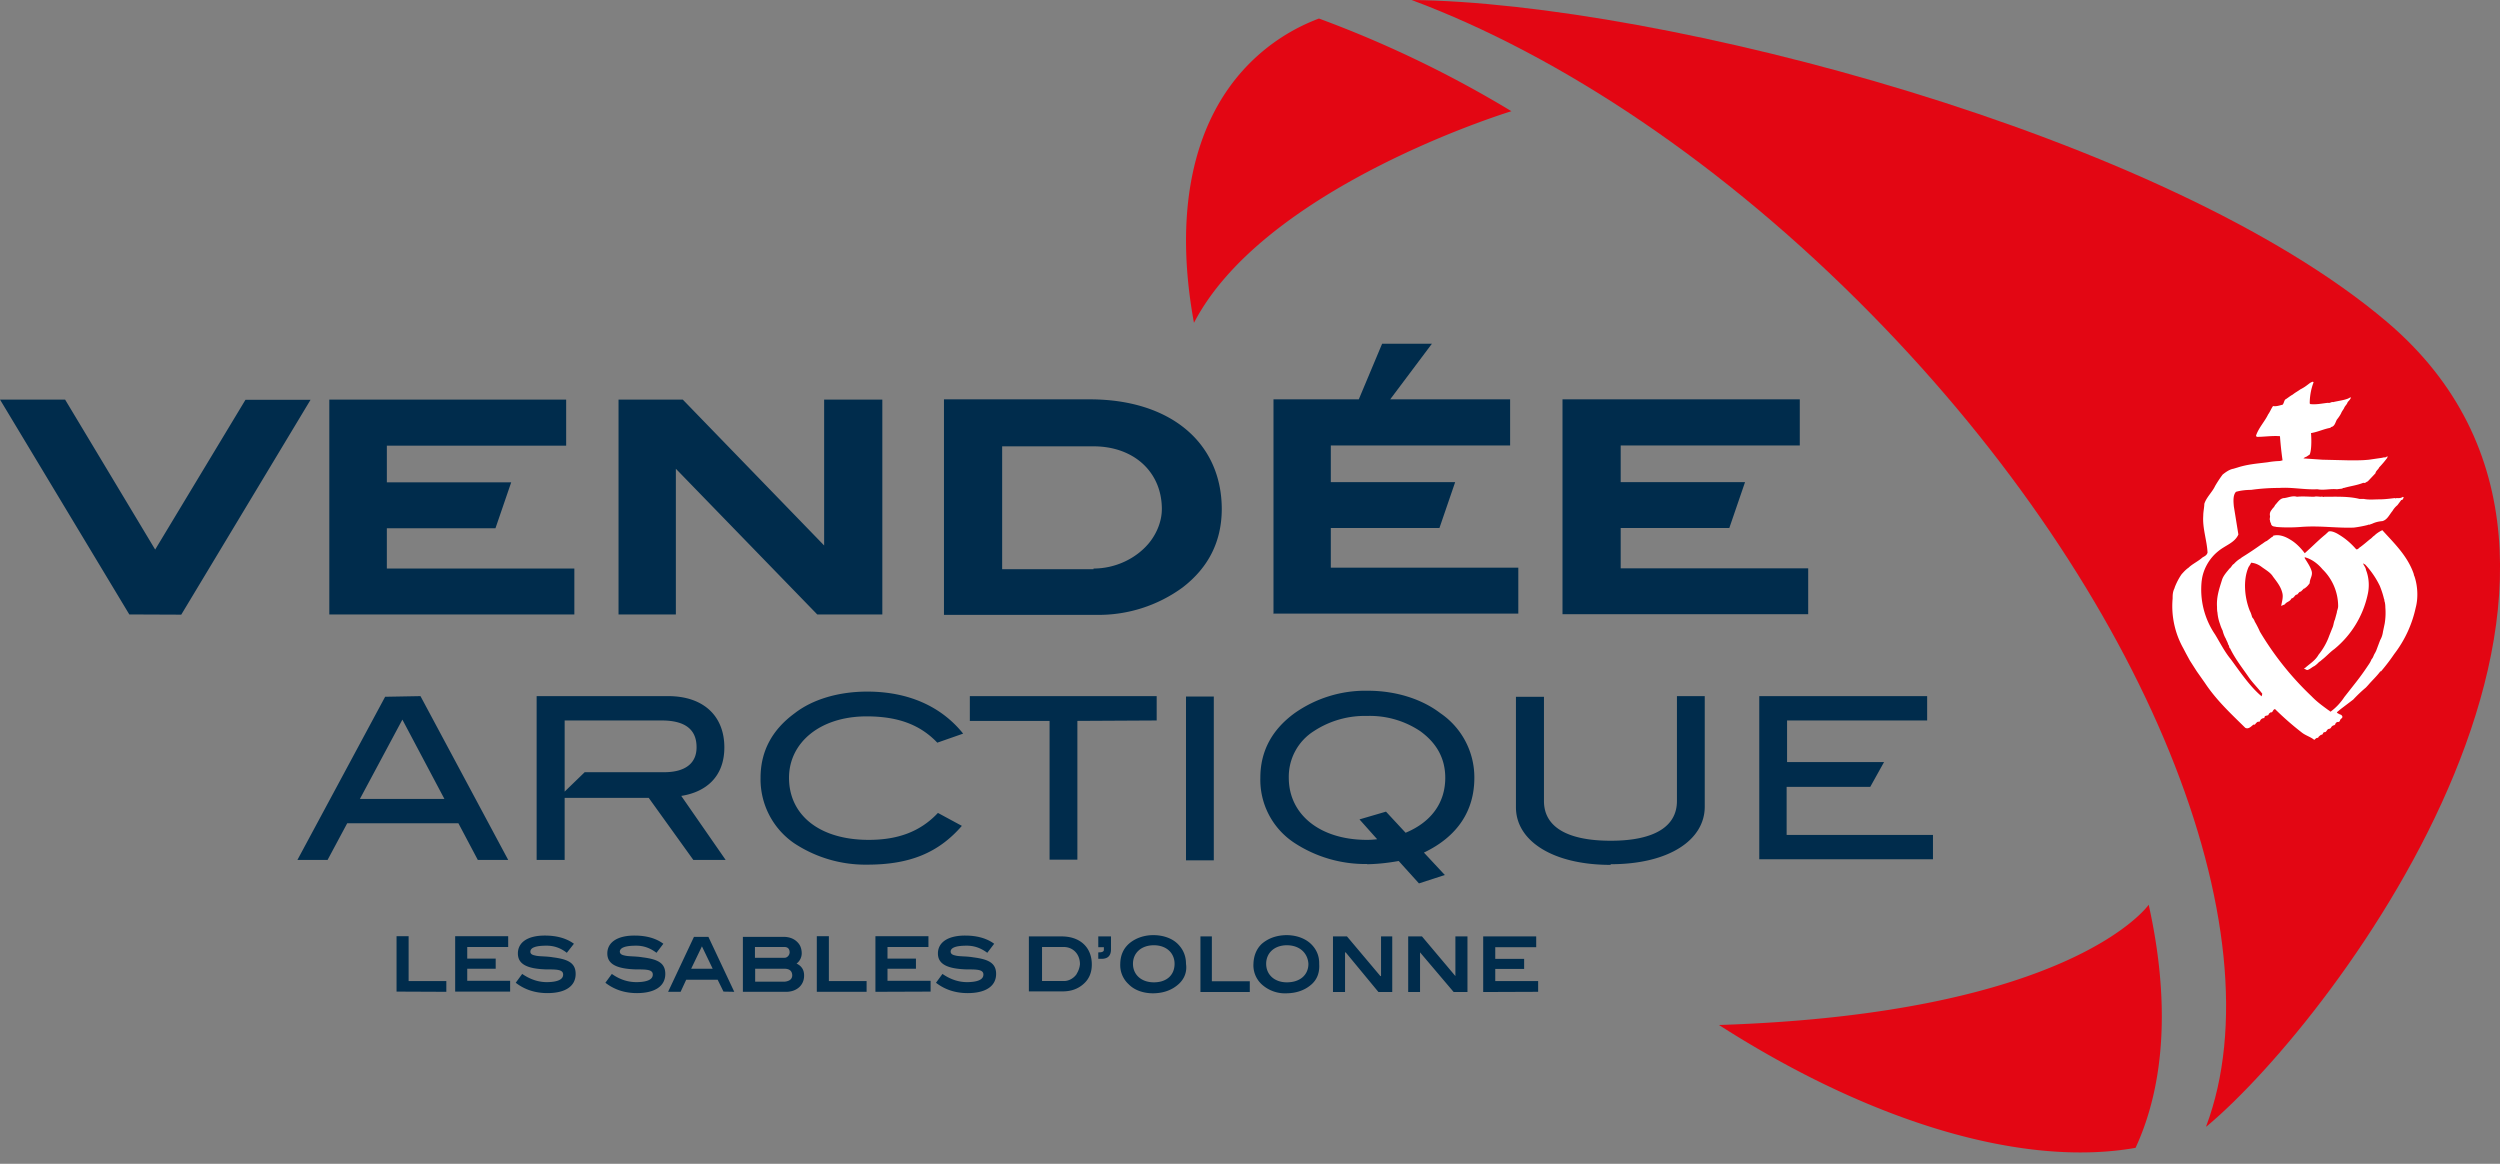 <svg xmlns="http://www.w3.org/2000/svg" width="116" height="54" fill="none" viewBox="0 0 116 54"><rect x="0" y="0" width="116" height="54" fill="#808080" stroke="none"/><path fill="#002C4C" d="m6 28.51-6-9.97h3.02L7.2 25.5l4.19-6.95h3.02l-6 9.97zm9.28 0v-9.97h10.99v2.14h-8.32v1.7h5.77l-.73 2.13h-5.04v1.87h8.7v2.13zm22.64 0-6.56-6.76v6.76H28.7v-9.97h2.98l6.56 6.77v-6.77h2.7v9.97zm12.82-2.13c1 0 1.97-.45 2.58-1.19.38-.47.59-1.04.59-1.57 0-1.72-1.3-2.91-3.17-2.91H46.5v5.7h4.24zM43.8 28.5v-9.97h6.77c3.72 0 6.12 2 6.12 5.1q-.01 2.24-1.82 3.63a6.6 6.6 0 0 1-3.98 1.27H43.8zm19.16-9.76 1.17-2.79h2.31l-2.1 2.8zm-3.87 9.76v-9.97h10.98v2.14h-8.32v1.7h5.77l-.73 2.13h-5.04v1.84h8.7v2.13H59.1zm13.41 0v-9.97h11.01v2.14H75.2v1.7h5.77l-.73 2.13H75.2v1.87h8.7v2.13zM18.4 46.01v-2.57h.56v2.08h1.75v.5zm2.72 0v-2.57h2.46v.5h-1.9v.54H23v.47h-1.32v.56h1.99v.5zm4.22-2.13q-.72 0-.73.27-.01.14.2.18c.2.06.5.03.85.09.7.09 1.05.26 1.05.77 0 .56-.46.89-1.31.89q-.85 0-1.47-.48l.3-.41q.58.4 1.2.38.7-.02.7-.35c0-.24-.3-.24-.8-.24-.87-.03-1.3-.24-1.3-.74s.43-.83 1.25-.83q.83 0 1.35.38l-.33.42q-.43-.34-.96-.33m4.16 0q-.72 0-.74.27 0 .14.2.18c.21.06.5.03.86.09.7.09 1.05.26 1.05.77 0 .56-.47.89-1.32.89q-.84 0-1.46-.48l.3-.41q.56.4 1.2.38.7-.02.7-.35c0-.24-.3-.24-.8-.24-.87-.03-1.31-.24-1.31-.74s.44-.83 1.26-.83q.83 0 1.34.38l-.32.42q-.44-.34-.96-.33m3.07.03-.5 1.04h1zm1 2.1-.27-.55h-1.46l-.26.56H31l1.2-2.55h.67l1.2 2.55zm3.19-.76q-.01-.28-.32-.3h-1.4v.6h1.37q.35-.04.35-.3m-.12-1.07q-.01-.23-.23-.24h-1.38v.5h1.38c.11 0 .23-.11.23-.26m.67 1.1c0 .41-.32.74-.84.74h-2v-2.55h1.94q.41.02.64.3.14.17.15.44a.6.6 0 0 1-.24.5q.36.17.35.57m.59.74v-2.58h.56v2.08h1.75v.5zm2.72 0v-2.58h2.46v.5h-1.9v.54h1.32v.47h-1.32v.56h2v.5zm4.22-2.14q-.72 0-.73.27 0 .14.2.18c.2.06.5.03.85.09.7.09 1.06.26 1.06.77 0 .56-.47.89-1.32.89q-.85 0-1.47-.48l.3-.41q.58.4 1.2.38.7-.02.7-.35c0-.24-.3-.24-.79-.24-.88-.03-1.32-.24-1.32-.74s.44-.83 1.26-.83q.83 0 1.35.38l-.32.42q-.45-.34-.97-.33m5.12 1.3a1 1 0 0 0 .15-.44c0-.47-.32-.8-.76-.8h-1v1.58h1.03c.2 0 .44-.12.58-.33m.7-.44q0 .58-.4.92-.37.32-.91.33h-1.61v-2.55h1.52c.88 0 1.4.53 1.4 1.3m.45-.26h-.15v-.3h.03q.23 0 .23-.12v-.12h-.26v-.5h.59v.6q0 .44-.44.44m2.43-.63c-.59 0-.97.36-.97.86s.38.86.97.86c.61 0 .96-.35.96-.86 0-.5-.38-.86-.96-.86m1.14 1.81q-.46.41-1.17.42c-.47 0-.88-.15-1.14-.42a1.2 1.2 0 0 1-.39-.95q.01-.57.39-.92c.29-.26.7-.41 1.14-.41.47 0 .88.15 1.14.41q.38.38.38.92c.06.39-.09.72-.35.95m1.02.36v-2.58h.53v2.08h1.76v.5zm4.01-2.17c-.58 0-.96.36-.96.86s.38.86.96.86c.62 0 1-.35 1-.86-.03-.5-.41-.86-1-.86m1.15 1.81q-.46.41-1.17.42a1.6 1.6 0 0 1-1.15-.42 1.2 1.2 0 0 1-.38-.95q.02-.57.38-.92.46-.4 1.15-.41c.46 0 .87.15 1.14.41q.39.38.38.92.04.6-.35.95m3.1.36-1.52-1.84h-.03v1.84h-.56v-2.58h.65l1.55 1.84h.03v-1.84h.52v2.58zm3.49 0-1.56-1.84v1.84h-.55v-2.58h.64l1.55 1.84v-1.84h.56v2.58zm1.37 0v-2.58h2.46v.5h-1.9v.54h1.34v.47h-1.34v.56h1.99v.5zm-50.95-13.7L13.8 39.9h1.4l.91-1.7h5.16l.9 1.7h1.41l-4.07-7.6zm.8 1.06 1.95 3.68H16.7zm24.82 1.07c-.82-.86-1.87-1.22-3.28-1.22-2.16 0-3.6 1.22-3.6 2.85 0 1.72 1.4 2.88 3.7 2.88 1.37 0 2.4-.39 3.21-1.25l1.11.6c-1.1 1.27-2.45 1.8-4.39 1.8a6 6 0 0 1-3.4-1 3.6 3.6 0 0 1-1.55-3.03q0-1.84 1.59-3c.84-.65 2.05-1 3.36-1 1.9 0 3.43.68 4.45 1.95zm6.5-1.01v6.44H48.7v-6.44H45V32.3h8.67v1.13zm5.04-1.13h1.29v7.6h-1.29zm12.03 3.77q0-1.33-1.17-2.17a4.2 4.2 0 0 0-2.46-.7 4.3 4.3 0 0 0-2.46.7 2.5 2.5 0 0 0-1.17 2.17c0 1.7 1.44 2.88 3.63 2.88q.22 0 .47-.03l-.82-.92 1.23-.36.91.98c1.2-.5 1.84-1.4 1.84-2.55m-3.63 4a6 6 0 0 1-3.4-1 3.5 3.5 0 0 1-1.55-3q0-1.84 1.59-3a5.7 5.7 0 0 1 3.4-1.04c1.31 0 2.51.39 3.36 1.04a3.6 3.6 0 0 1 1.58 3c0 1.54-.79 2.73-2.34 3.47l.97 1.04-1.2.39-.94-1.04q-.78.14-1.47.15m11.3.03c-2.69 0-4.39-1.12-4.39-2.67v-5.13h1.3v4.84c0 1.18 1.05 1.84 3.1 1.84 2.02 0 3.07-.66 3.07-1.84V32.3h1.29v5.13c0 1.55-1.67 2.67-4.36 2.67m6.89-.23V32.3h7.79v1.13h-6.5v1.93h4.5l-.64 1.15H82.9v2.23h6.79v1.13zm-54.5-4.04-.93.9v-3.3h4.5q1.63 0 1.62 1.25c0 .74-.53 1.15-1.5 1.15zm4.48 1.1c1.15-.18 2-.89 2-2.25 0-1.46-.97-2.38-2.61-2.38h-6.1v7.6h1.3v-2.88h3.9l2.07 2.88h1.5z"/><path fill="#E30613" d="M110.77 14.95C100.52 6.23 76.98.12 65.5 0c6.91 2.58 14.47 7.6 21.32 14.57 12.8 13.02 18.94 28.63 15.55 37.68v.03c6.18-5.16 21.7-26.02 8.4-37.33"/><path fill="#fff" d="M105.41 23.65c.03-.06.12-.12.15-.21.12-.12.23-.33.44-.33.2-.03.38-.12.58-.06.27-.03.56 0 .8 0 .08-.03.23 0 .32 0 .06-.03.08.03.14 0 .53 0 1.12-.03 1.64.1h.2c.24.05.48.02.74.02.2 0 .47-.03.7-.06.03.03.06 0 .1 0q.17.02.28-.06c0 .03.03 0 .03.03-.03.06-.03.12-.11.12l-.18.24a1 1 0 0 0-.23.27c-.15.18-.24.41-.47.47q-.26.02-.47.12l-.09.03c-.03.03-.09 0-.12.03q-.32.08-.64.12c-.82.03-1.58-.1-2.46-.03-.38.03-.8.03-1.14 0-.09-.03-.18 0-.24-.12 0-.06-.05-.09-.05-.18-.03-.06 0-.12 0-.2q-.04-.16.08-.3"/><path fill="#fff" d="M104.33 26.32c-.26.6-.18 1.42.06 2.02q.06.11.11.3.09.1.12.2.14.24.24.47a14 14 0 0 0 2.4 3c.26.27.52.45.79.65.03 0 .06.06.09.06q.37-.27.64-.68l.44-.56q.36-.45.67-.92.1-.14.15-.27c.09-.09.09-.2.17-.3q.01-.05.03-.06l.2-.53q.1-.17.13-.39l.08-.38q.06-.37.03-.74 0-.14-.03-.27c-.03-.03 0-.09-.03-.12q-.07-.3-.2-.62a4 4 0 0 0-.67-.98l-.1-.06c0 .06.13.2.13.3.14.35.17.77.08 1.15a4.5 4.5 0 0 1-1.55 2.53c-.2.14-.38.35-.58.5-.03.03-.1.09-.12.09q-.12.13-.23.2c-.1.04-.21.16-.33.18q-.07-.02-.14-.08c0-.03.03 0 .06-.03.2-.18.46-.33.61-.6a3 3 0 0 0 .5-.89l.14-.35c.06-.12.06-.27.12-.39l.09-.33c0-.08.06-.17.06-.3a2.4 2.4 0 0 0-.73-1.71c-.2-.24-.47-.45-.77-.54 0 0-.08-.03-.05 0v.03c.11.18.26.39.32.6s-.09.35-.09.56q-.09.13-.18.2c-.02 0-.05.07-.08.04l-.15.15c-.09 0-.12.11-.18.14-.11 0-.11.15-.26.18-.06.15-.23.15-.3.27l-.14.06s-.03.03-.03 0c.03-.18.09-.36.06-.54-.06-.32-.26-.56-.44-.8-.12-.2-.35-.32-.55-.47q-.22-.16-.47-.18c-.03.09-.1.15-.12.24.03-.1 0-.06 0-.03m-3.43.95q.14-.36.33-.63c.05-.05.17-.2.32-.3.17-.17.44-.29.64-.47.09-.06.2-.09.24-.23-.03-.57-.24-1.13-.2-1.7 0-.2.05-.41.05-.56.09-.3.38-.56.5-.83q.17-.29.35-.53c.15-.12.32-.24.5-.27l.2-.06c.47-.15.91-.18 1.38-.24q.29-.05.58-.06l.12-.03q-.08-.56-.12-1.12c-.35-.03-.73.03-1.05.03q-.05 0-.06-.06c.12-.36.41-.66.56-.98.09-.12.14-.27.23-.39.15.03.3-.03.44-.06.06-.06.06-.15.12-.24.11-.06.23-.17.35-.23.12-.1.23-.15.35-.24q.18-.09.32-.2c.1-.07.15-.13.27-.16l.03.03c-.12.3-.18.66-.18.98l.03.03c.3.03.53-.03.82-.06.09.03.17-.06.23-.03.24-.06.53-.09.73-.18 0-.02.06-.02.1-.05 0 .08-.1.17-.15.23-.03.1-.1.15-.15.24-.03.09-.12.18-.15.27q-.07.14-.2.3c-.06.11-.09.26-.2.32-.04.03-.06 0-.1.06-.32.06-.55.18-.87.24h-.03s.06.7-.06 1l-.15.1q-.09.03-.14.08l.88.06 1.25.03h.1c.28 0 .52 0 .81-.03l.62-.09c.06-.03.17 0 .2-.05.06-.06.03.02.03.05q-.17.23-.38.45c-.03.09-.15.15-.17.27l-.36.38c-.05 0-.11.1-.2.06-.3.12-.59.15-.9.24q-.07 0-.07.03l-.26.03c-.32-.03-.62.06-.9 0-.6.03-1.18-.1-1.77-.06q-.68 0-1.31.09c-.24 0-.5.03-.7.09-.15.15-.12.47-.1.68l.21 1.3c-.17.39-.61.5-.94.78-.4.32-.7.83-.76 1.36a3.7 3.7 0 0 0 .62 2.5c.23.38.44.8.73 1.15.44.6.9 1.28 1.43 1.72l.03-.12c-.17-.23-.44-.5-.61-.74-.3-.44-.64-.86-.88-1.36-.06-.03-.03-.12-.09-.18-.03-.12-.08-.18-.11-.27q-.1-.17-.15-.38-.08-.16-.12-.3a2 2 0 0 1-.12-.54c-.02-.08-.02-.2-.02-.26-.03-.48.11-.86.23-1.25.06-.2.23-.38.35-.53.09-.06.12-.18.2-.21q.15-.17.33-.27l.03-.03q.47-.29.93-.62c.06-.03.15-.12.24-.15l.26-.2q.04.01.03-.04c.27-.08.56.03.8.18.26.15.49.39.67.63l.23-.21c.26-.24.47-.45.73-.66l.15-.14c.12-.03.26.03.38.09.35.2.61.41.9.74q.09 0 .12-.06c.18-.12.38-.3.53-.42.06-.03.12-.12.18-.15q.13-.13.32-.23l.06-.03c.5.56 1.17 1.18 1.46 2.04q0 .04.03.1c.15.44.18 1 .06 1.45a5.4 5.4 0 0 1-1 2.16q-.27.4-.61.8h-.03c-.18.24-.38.42-.56.63l-.11.12q-.3.25-.59.56l-.58.44-.18.15c.03.06.09.06.14.1q.09.01.12.11c0 .06-.08.09-.11.15q0 .05-.06.09-.08-.02-.15.06 0 .05-.06.09a.2.2 0 0 0-.14.09q-.02.06-.1.08c-.11 0-.11.18-.23.15-.06.03-.06.12-.11.12s-.1.06-.15.1q0 .04-.06.05c-.06 0-.09.06-.14.09-.18-.15-.41-.2-.6-.36q-.62-.48-1.22-1.07c-.12.03-.09.18-.2.15-.03.03-.1.06-.1.12-.02.03-.11.03-.17.06l-.03.09a.2.2 0 0 0-.2.15c-.03.03-.12 0-.15.06-.06.03-.06.12-.15.09-.11.09-.23.23-.38.15-.67-.66-1.34-1.28-1.87-2.08l-.38-.54-.32-.5-.18-.33-.12-.23a4 4 0 0 1-.5-2.32c0-.15 0-.32.1-.5"/><path fill="#E30613" d="M70.13 5.16A52 52 0 0 0 61.2.86a9 9 0 0 0-3.31 2.17c-2.64 2.73-3.4 7-2.49 11.95C58.5 9 68.87 5.55 70.13 5.16m9.63 42.4c7.09 4.54 14.12 6.62 19.33 5.7 1.4-3.03 1.58-6.91.61-11.28 0 0-3.51 5.05-19.94 5.58"/></svg>